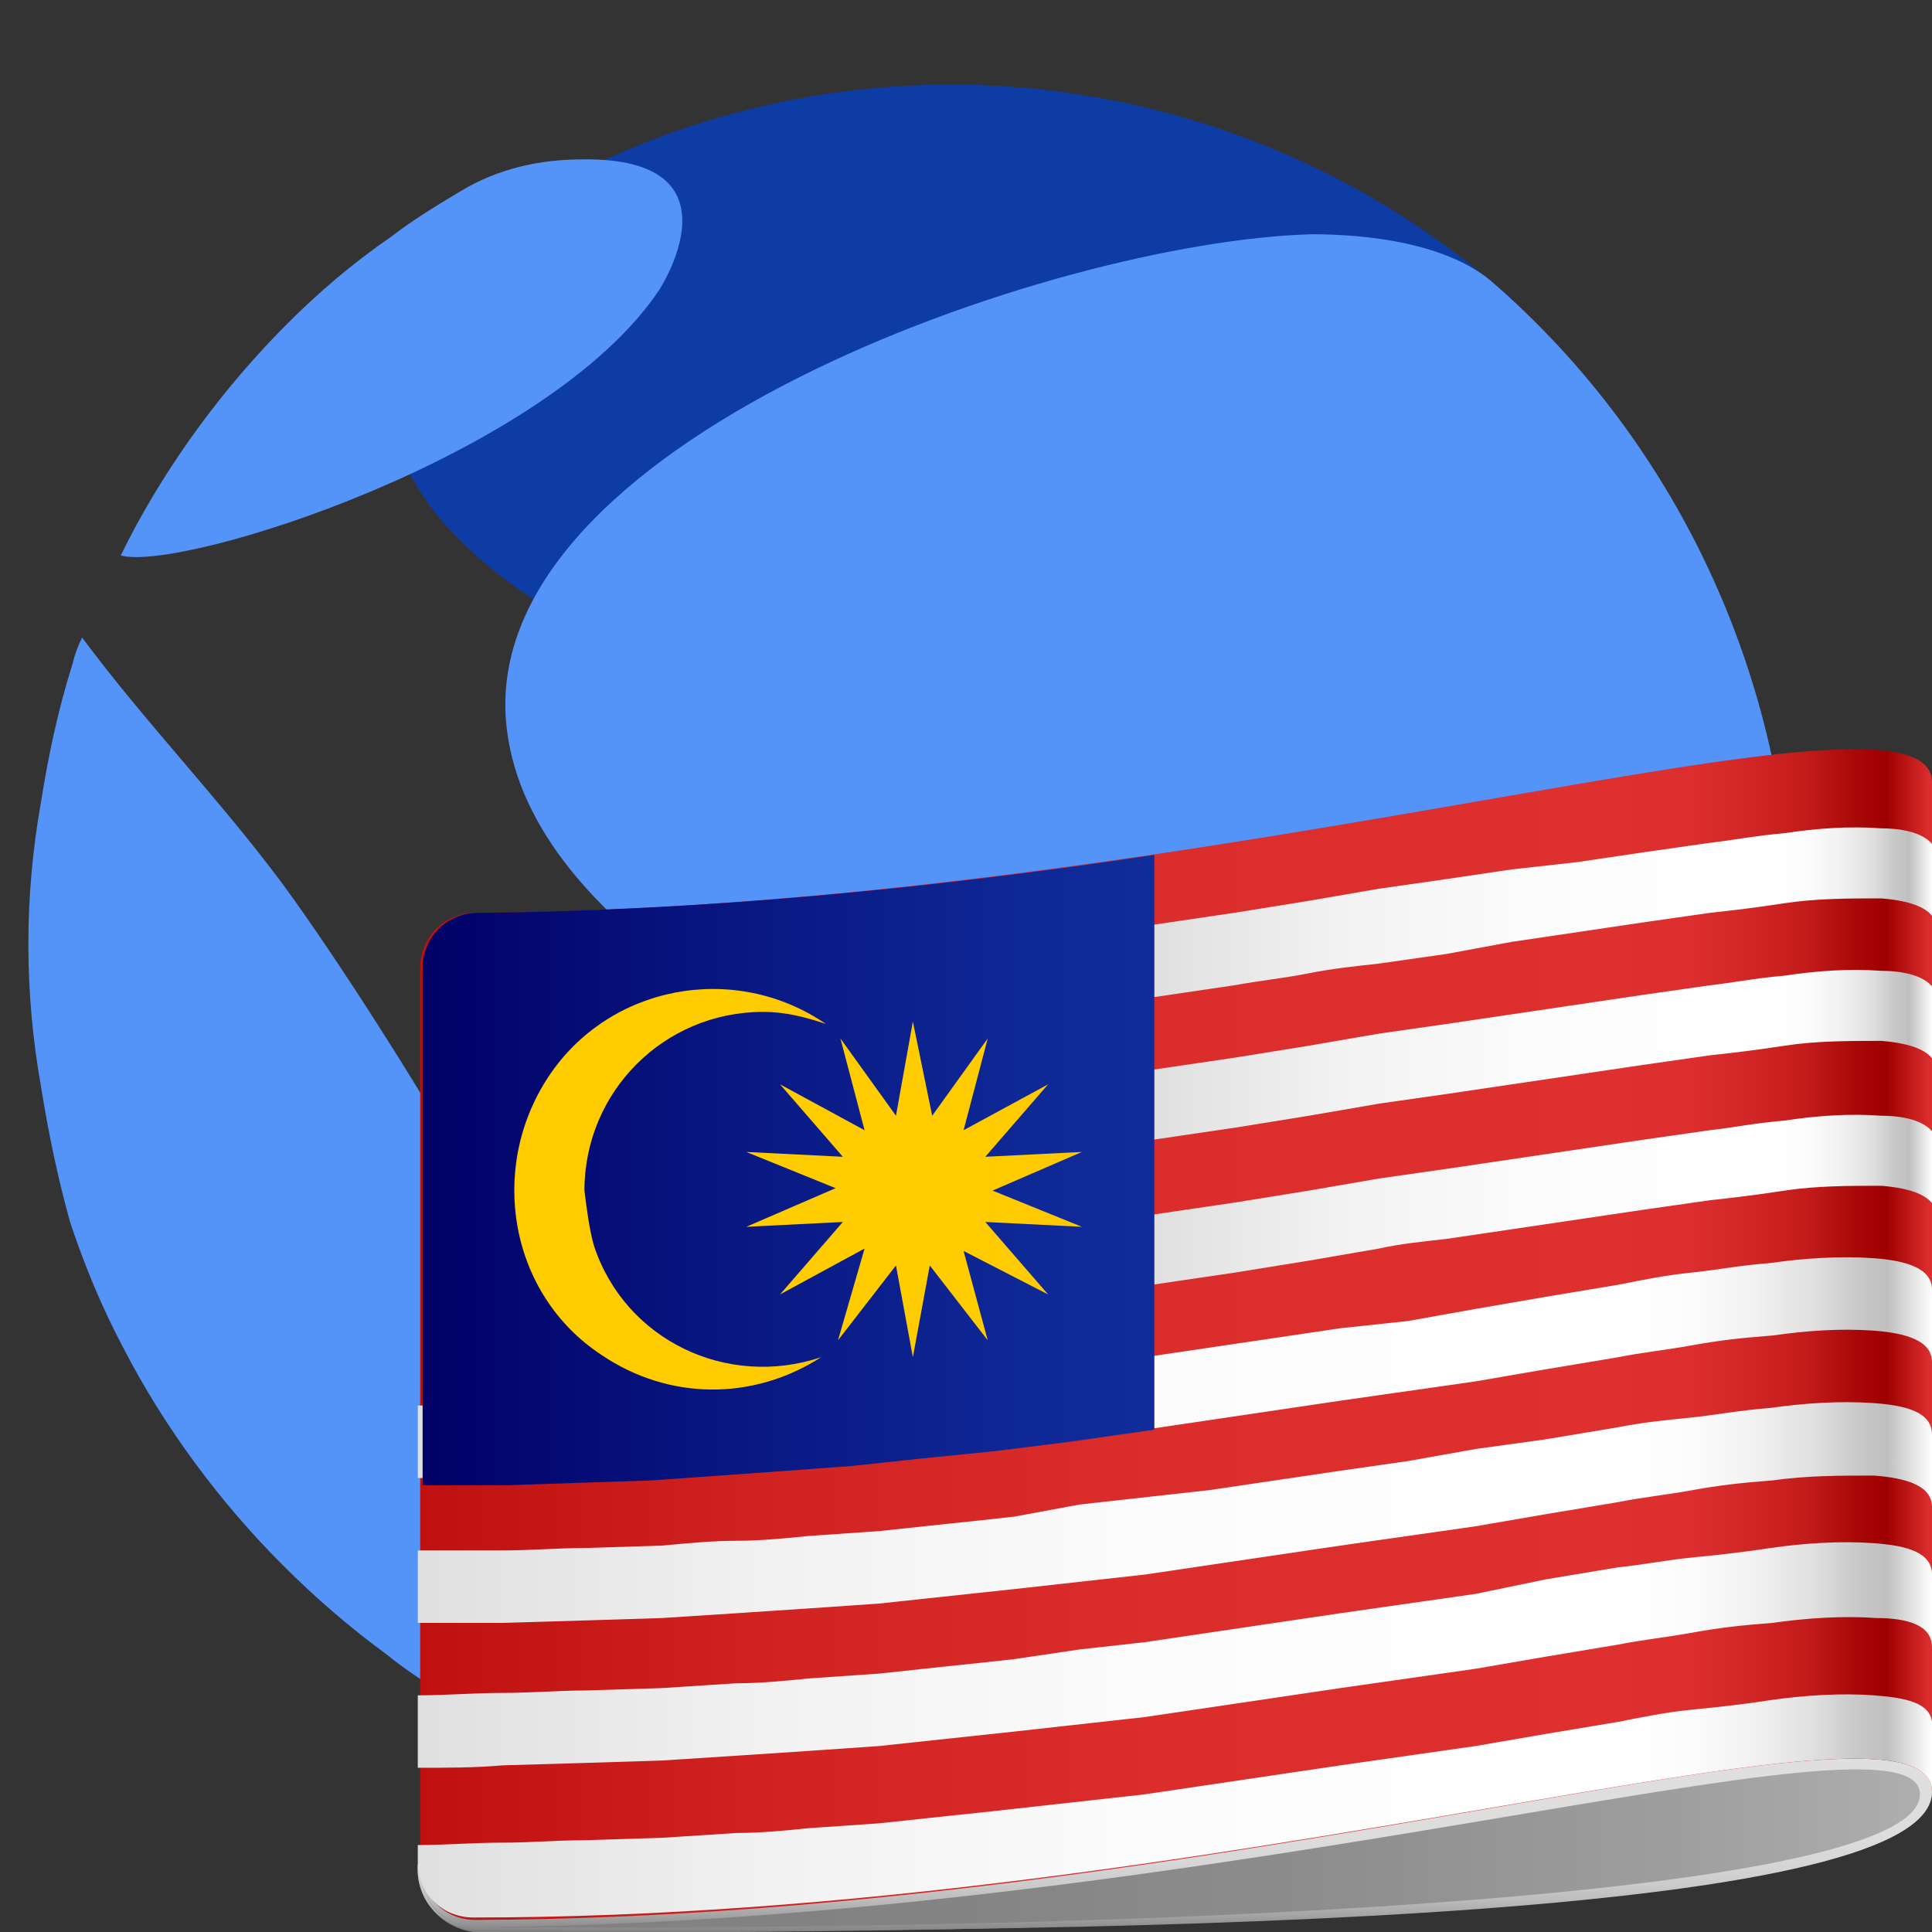 <svg xmlns="http://www.w3.org/2000/svg" viewBox="0 0 80 80">
  <rect x="0" y="0" width="80" height="80" fill="#333333" stroke="none"/>
  <g>
    <path fill="#0e3ca5" d="M32.6 59.3c2 7.4 9.2 13 12.8 12.8.1 0 13.8-2.6 21.2-15 5.8-9.7 3.8-19-4.1-19.3-2.8.2-33.7 7.4-29.9 21.5m29.2-47.6C51.6 3.1 37.4 1.1 25.3 6.5c-.7.3-1.5.7-2.2 1.1-.5.3-1 .5-1.5.8h.1c-1.4 1-2.6 2.1-3.7 3.5C8.2 25 41.5 34.5 59.3 34.5c8.2 5.9 10.5-16.5 2.5-22.8z"/>
    <path fill="#5493f7" d="M27.3 12C22.7 18.9 7.5 23.7 5 23l.3-.6c1.7-3.3 4-6.4 6.6-9 1.3-1.3 2.7-2.5 4.3-3.6.9-.7 1.9-1.3 2.9-1.9 1.5-.9 3.2-1.3 5-1.3 6.8-.1 3.2 5.4 3.2 5.4m-3.8 48.6c.3 2.2 0 10.7-.5 11.4-.4 0-1.2.1-3.5-1.2-1.2-.7-2.4-1.4-3.5-2.3-1.5-1.1-2.9-2.3-4.3-3.7-2.6-2.6-4.9-5.7-6.6-9-.9-1.7-1.6-3.4-2.2-5.2-.5-1.8-.9-3.7-1.2-5.6-.7-3.9-.7-7.9 0-11.8.3-1.9.7-3.8 1.3-5.7.1-.4.2-.7.4-1.1 2.6 3.5 5.7 6.7 8.3 10.2 2.5 3.4 5.9 8.9 6.5 10 4.3 7.3 5 11.8 5.3 14m50.7-21.5c0 4.6-.9 9.1-2.5 13.4-4.3 4.6-33.3-6.8-33.6-6.9-4-1.7-16-7-17.1-15.3C19.4 18.4 43.6 10 54.3 9.7c1.3 0 5.2.1 7.4 1.9 8 6.9 12.5 17 12.5 27.5M54.6 71.5c-3.2 1.5-6.6.4-5.7-2.7 1.7-5.9 16.9-12 20.2-12.3.4 0 .6.2.4.6-3.5 6.1-8.7 11.1-14.9 14.4"/>
  </g>
  <linearGradient id="6d5ff199-0686-4e99-8b0f-e50d2a0fa61b" x1="17.331" x2="80" y1="7.641" y2="7.641" gradientTransform="matrix(1 0 0 -1 0 82)" gradientUnits="userSpaceOnUse">
    <stop offset="0" stop-color="gray"/>
    <stop offset=".33" stop-color="#838383"/>
    <stop offset=".59" stop-color="#8d8d8d"/>
    <stop offset=".83" stop-color="#9e9e9e"/>
    <stop offset="1" stop-color="#afafaf"/>
  </linearGradient>
  <path fill="url(#6d5ff199-0686-4e99-8b0f-e50d2a0fa61b)" d="M17.3 77.2c-.1 1.4.9 2.6 2.3 2.8 30.8.2 60.4-1.2 60.4-5.8 0-14-62.7 3-62.7 3z"/>
  <linearGradient id="16de2af4-eb68-4439-8a20-ed75f49083e4" x1="48.666" x2="48.666" y1="13.312" y2="2.002" gradientTransform="matrix(1 0 0 -1 0 82)" gradientUnits="userSpaceOnUse">
    <stop offset=".35" stop-color="#dfdfdf"/>
    <stop offset=".65" stop-color="#ddd"/>
    <stop offset=".75" stop-color="#d6d6d6"/>
    <stop offset=".83" stop-color="#cbcbcb"/>
    <stop offset=".89" stop-color="#bababa"/>
    <stop offset=".94" stop-color="#a4a4a4"/>
    <stop offset=".99" stop-color="#898989"/>
    <stop offset="1" stop-color="gray"/>
  </linearGradient>
  <path fill="url(#16de2af4-eb68-4439-8a20-ed75f49083e4)" d="M17.3 77.2c-.1 1.4.9 2.6 2.3 2.7 30.8.3 60.4-.7 60.4-5.7 0-14-62.7 3-62.7 3zm2.4 2.6h-.2c-1-.1-1.8-.8-2-1.8.2 1 1.1 1.8 2.2 1.8 30.7-.2 59.8-9.6 59.8-5.5S50.3 80 19.7 79.8z"/>
  <linearGradient id="aab76068-7da8-4d0c-b57d-e7dc36ed3558" x1="17.34" x2="80" y1="26.686" y2="26.686" gradientTransform="matrix(1 0 0 -1 0 82)" gradientUnits="userSpaceOnUse">
    <stop offset="0" stop-color="#bf1010"/>
    <stop offset=".02" stop-color="#c11212"/>
    <stop offset=".24" stop-color="#d22323"/>
    <stop offset=".49" stop-color="#dc2d2d"/>
    <stop offset=".79" stop-color="#df3030"/>
    <stop offset=".84" stop-color="#dc2e2e"/>
    <stop offset=".88" stop-color="#d22626"/>
    <stop offset=".92" stop-color="#c11919"/>
    <stop offset=".95" stop-color="#a90808"/>
    <stop offset=".97" stop-color="#9f0000"/>
    <stop offset="1" stop-color="#df3030"/>
  </linearGradient>
  <path fill="url(#aab76068-7da8-4d0c-b57d-e7dc36ed3558)" d="M19.7 37.8c-1.3 0-2.3 1-2.3 2.3v37.1c0 1.3 1 2.3 2.3 2.3C50.4 79.4 80 69.2 80 74.2V32.4c0-5-29.6 5.2-60.3 5.4z"/>
  <linearGradient id="2c4cb566-a9eb-4a1c-820c-d79271bc4f6a" x1="47.73" x2="80.02" y1="44.259" y2="44.259" gradientTransform="matrix(1 0 0 -1 0 82)" gradientUnits="userSpaceOnUse">
    <stop offset="0" stop-color="#dfdfdf"/>
    <stop offset=".02" stop-color="#e1e1e1"/>
    <stop offset=".24" stop-color="#f2f2f2"/>
    <stop offset=".49" stop-color="#fcfcfc"/>
    <stop offset=".79" stop-color="#fff"/>
    <stop offset=".84" stop-color="#fcfcfc"/>
    <stop offset=".88" stop-color="#f2f2f2"/>
    <stop offset=".92" stop-color="#e1e1e1"/>
    <stop offset=".95" stop-color="#c9c9c9"/>
    <stop offset=".97" stop-color="#bfbfbf"/>
    <stop offset="1" stop-color="#fff"/>
  </linearGradient>
  <path fill="url(#2c4cb566-a9eb-4a1c-820c-d79271bc4f6a)" d="m47.7 41.3 3.4-.5c1.1-.2 2.1-.3 3.1-.5s2-.3 2.9-.4l2.8-.4 2.7-.5 2.7-.4 2.7-.4 2.8-.4c.9-.1 1.8-.2 3.1-.4s2.7-.2 4-.2c1.2.1 2.3.4 2.3 1.3v-3c0-.8-1-1.2-2.3-1.2-1.3-.1-2.7 0-4 .2-1.2.1-2.2.3-3.1.4l-2.8.4-2.7.4-2.7.3-2.7.4-2.8.4-2.9.5-3.1.5-3.4.5"/>
  <linearGradient id="6091af0b-25b3-4bcb-91ea-085176e791c6" x1="47.73" x2="80.02" y1="38.294" y2="38.294" gradientTransform="matrix(1 0 0 -1 0 82)" gradientUnits="userSpaceOnUse">
    <stop offset="0" stop-color="#dfdfdf"/>
    <stop offset=".02" stop-color="#e1e1e1"/>
    <stop offset=".24" stop-color="#f2f2f2"/>
    <stop offset=".49" stop-color="#fcfcfc"/>
    <stop offset=".79" stop-color="#fff"/>
    <stop offset=".84" stop-color="#fcfcfc"/>
    <stop offset=".88" stop-color="#f2f2f2"/>
    <stop offset=".92" stop-color="#e1e1e1"/>
    <stop offset=".95" stop-color="#c9c9c9"/>
    <stop offset=".97" stop-color="#bfbfbf"/>
    <stop offset="1" stop-color="#fff"/>
  </linearGradient>
  <path fill="url(#6091af0b-25b3-4bcb-91ea-085176e791c6)" d="m47.7 47.2 3.4-.5 3.1-.5 2.9-.5 2.8-.4 2.7-.4 2.7-.4 2.7-.4 2.8-.4c.9-.1 1.8-.2 3.1-.4s2.7-.2 4-.2c1.2.1 2.3.4 2.3 1.3v-3c0-.8-1-1.2-2.3-1.2-1.3-.1-2.7 0-4 .2-1.2.1-2.2.3-3.1.4l-2.8.4-2.7.4-2.7.4-2.7.4-2.8.4-2.9.5-3.1.5-3.4.5"/>
  <linearGradient id="68c5d88e-fecd-49bb-81f3-9c720343e864" x1="47.72" x2="80.02" y1="32.379" y2="32.379" gradientTransform="matrix(1 0 0 -1 0 82)" gradientUnits="userSpaceOnUse">
    <stop offset="0" stop-color="#dfdfdf"/>
    <stop offset=".02" stop-color="#e1e1e1"/>
    <stop offset=".24" stop-color="#f2f2f2"/>
    <stop offset=".49" stop-color="#fcfcfc"/>
    <stop offset=".79" stop-color="#fff"/>
    <stop offset=".84" stop-color="#fcfcfc"/>
    <stop offset=".88" stop-color="#f2f2f2"/>
    <stop offset=".92" stop-color="#e1e1e1"/>
    <stop offset=".95" stop-color="#c9c9c9"/>
    <stop offset=".97" stop-color="#bfbfbf"/>
    <stop offset="1" stop-color="#fff"/>
  </linearGradient>
  <path fill="url(#68c5d88e-fecd-49bb-81f3-9c720343e864)" d="m47.7 53.2 3.4-.5 3.1-.5 2.9-.5c.9-.2 1.9-.3 2.8-.4l2.7-.4 2.7-.4 2.7-.4 2.8-.4c.9-.1 1.8-.2 3.1-.4s2.7-.2 4-.2c1.2.1 2.3.4 2.3 1.3v-3c0-.8-1-1.2-2.3-1.2-1.3-.1-2.7 0-4 .2-1.2.1-2.2.3-3.1.4l-2.8.4-2.7.4-2.7.4-2.7.4-2.8.4-2.9.5-3.1.5-3.4.5"/>
  <linearGradient id="fef5713d-157f-4a52-b599-209131a5f601" x1="17.31" x2="80.02" y1="19.393" y2="19.393" gradientTransform="matrix(1 0 0 -1 0 82)" gradientUnits="userSpaceOnUse">
    <stop offset="0" stop-color="#dfdfdf"/>
    <stop offset=".02" stop-color="#e1e1e1"/>
    <stop offset=".24" stop-color="#f2f2f2"/>
    <stop offset=".49" stop-color="#fcfcfc"/>
    <stop offset=".79" stop-color="#fff"/>
    <stop offset=".84" stop-color="#fcfcfc"/>
    <stop offset=".88" stop-color="#f2f2f2"/>
    <stop offset=".92" stop-color="#e1e1e1"/>
    <stop offset=".95" stop-color="#c9c9c9"/>
    <stop offset=".97" stop-color="#bfbfbf"/>
    <stop offset="1" stop-color="#fff"/>
  </linearGradient>
  <path fill="url(#fef5713d-157f-4a52-b599-209131a5f601)" d="m24.2 67.1 3.2-.1 3.1-.2 3-.2 2.9-.2 2.8-.3 2.8-.3 2.7-.3 2.7-.3 2.7-.4 2.7-.4 2.7-.4 2.8-.4 2.8-.4 2.9-.5 3-.5c1-.2 2-.3 3.1-.5s2-.3 3.3-.4c1.4-.2 2.8-.2 4.2-.2 1.3.1 2.4.4 2.4 1.3v-3c0-.9-1-1.2-2.4-1.3-1.4-.1-2.9 0-4.3.2-1.3.1-2.3.3-3.3.4s-2 .2-3 .4l-3 .5-2.9.4-2.8.5-2.8.4-2.7.4-2.7.4-2.7.3-2.7.3-2.7.5c-.9.1-1.8.2-2.8.3l-2.8.3-2.9.2c-1 .1-2 .2-3 .2s-2 .1-3.1.2l-3.2.1c-1.1 0-2.2.1-3.4.1h-3.5v3h3.5l3.4-.1z"/>
  <linearGradient id="f870b09d-d29b-46e8-a7cf-89d8f35acd21" x1="17.33" x2="80.02" y1="25.353" y2="25.353" gradientTransform="matrix(1 0 0 -1 0 82)" gradientUnits="userSpaceOnUse">
    <stop offset="0" stop-color="#dfdfdf"/>
    <stop offset=".02" stop-color="#e1e1e1"/>
    <stop offset=".24" stop-color="#f2f2f2"/>
    <stop offset=".49" stop-color="#fcfcfc"/>
    <stop offset=".79" stop-color="#fff"/>
    <stop offset=".84" stop-color="#fcfcfc"/>
    <stop offset=".88" stop-color="#f2f2f2"/>
    <stop offset=".92" stop-color="#e1e1e1"/>
    <stop offset=".95" stop-color="#c9c9c9"/>
    <stop offset=".97" stop-color="#bfbfbf"/>
    <stop offset="1" stop-color="#fff"/>
  </linearGradient>
  <path fill="url(#f870b09d-d29b-46e8-a7cf-89d8f35acd21)" d="M24.2 61.2c1.1 0 2.2-.1 3.2-.1s2.1-.1 3.1-.2l3-.2 2.9-.3c1-.1 1.9-.2 2.8-.3l2.8-.3 2.7-.3 2.7-.3 2.7-.4 2.7-.4 2.7-.4 2.8-.4 2.8-.4 2.9-.5 3-.5c1-.2 2-.3 3.1-.5s2-.3 3.3-.4c1.4-.2 2.8-.3 4.2-.2 1.3.1 2.4.4 2.4 1.3v-3c0-.9-1.1-1.2-2.4-1.3-1.4-.1-2.9 0-4.3.2-1.3.1-2.3.3-3.3.4s-2 .3-3 .5l-3 .5-2.9.5-2.8.5-2.8.3-2.7.4-2.7.4-2.7.4-2.7.3-2.7.3c-.9.1-1.8.2-2.8.3l-2.8.3-2.9.2c-1 .1-2 .2-3 .2l-3.1.2-3.2.1c-1.1 0-2.2.1-3.4.1h-3.5v3h6.9z"/>
  <linearGradient id="3a776bac-6d0b-4b8a-861d-36af2d7a2fee" x1="17.3" x2="80" y1="13.423" y2="13.423" gradientTransform="matrix(1 0 0 -1 0 82)" gradientUnits="userSpaceOnUse">
    <stop offset="0" stop-color="#dfdfdf"/>
    <stop offset=".02" stop-color="#e1e1e1"/>
    <stop offset=".24" stop-color="#f2f2f2"/>
    <stop offset=".49" stop-color="#fcfcfc"/>
    <stop offset=".79" stop-color="#fff"/>
    <stop offset=".84" stop-color="#fcfcfc"/>
    <stop offset=".88" stop-color="#f2f2f2"/>
    <stop offset=".92" stop-color="#e1e1e1"/>
    <stop offset=".95" stop-color="#c9c9c9"/>
    <stop offset=".97" stop-color="#bfbfbf"/>
    <stop offset="1" stop-color="#fff"/>
  </linearGradient>
  <path fill="url(#3a776bac-6d0b-4b8a-861d-36af2d7a2fee)" d="M77.6 63.9c-1.4-.1-2.9 0-4.3.2-1.3.2-2.3.3-3.3.4s-2 .3-3 .4l-3 .5-2.9.6-2.8.4-2.8.4-2.7.4-2.7.4-2.7.4-2.7.3-2.7.4c-.9.1-1.8.2-2.8.3l-2.8.3-2.9.2c-1 .1-2 .2-3 .2l-3.1.2-3.2.1c-1.1 0-2.2.1-3.4.1s-2.3.1-3.5.1v3c1.2 0 2.4 0 3.5-.1l3.4-.1 3.2-.1 3.1-.2 3-.2 2.9-.2 2.8-.3 2.8-.3 2.7-.3 2.7-.3 2.7-.4 2.7-.4 2.7-.4 2.8-.4 2.8-.4 2.9-.5 3-.5c1-.2 2-.3 3.1-.5s2-.3 3.3-.4c1.4-.2 2.9-.3 4.3-.2 1.3 0 2.3.3 2.3 1.2v-3c0-.9-1-1.2-2.4-1.3z"/>
  <linearGradient id="b779d34e-0a48-4d43-be4b-c032f36a21e5" x1="17.31" x2="80" y1="7.118" y2="7.118" gradientTransform="matrix(1 0 0 -1 0 82)" gradientUnits="userSpaceOnUse">
    <stop offset="0" stop-color="#dfdfdf"/>
    <stop offset=".02" stop-color="#e1e1e1"/>
    <stop offset=".24" stop-color="#f2f2f2"/>
    <stop offset=".49" stop-color="#fcfcfc"/>
    <stop offset=".79" stop-color="#fff"/>
    <stop offset=".84" stop-color="#fcfcfc"/>
    <stop offset=".88" stop-color="#f2f2f2"/>
    <stop offset=".92" stop-color="#e1e1e1"/>
    <stop offset=".95" stop-color="#c9c9c9"/>
    <stop offset=".97" stop-color="#bfbfbf"/>
    <stop offset="1" stop-color="#fff"/>
  </linearGradient>
  <path fill="url(#b779d34e-0a48-4d43-be4b-c032f36a21e5)" d="M80 74.2v-2.9c-.1-.8-1.1-1-2.4-1.1-1.4-.1-2.9 0-4.3.2-1.3.2-2.3.3-3.3.4s-2 .3-3 .5l-3 .5-2.9.5-2.8.4-2.8.4-2.7.4-2.7.4-2.7.4-2.7.3-2.7.3c-.9.1-1.8.2-2.8.3l-2.8.3-2.9.2c-1 .1-2 .2-3 .2l-3.1.2-3.2.1c-1.1 0-2.2.1-3.4.1s-2.4.1-3.5.1v.7c0 1.3 1 2.3 2.3 2.3 30.8 0 60.4-10.2 60.4-5.2z"/>
  <linearGradient id="1ab86d05-a7e3-408d-af43-59e4212f9b7f" x1="17.34" x2="80" y1="33.52" y2="33.52" gradientTransform="matrix(1 0 0 -1 0 82)" gradientUnits="userSpaceOnUse">
    <stop offset="0" stop-color="#010066"/>
    <stop offset=".19" stop-color="#081580"/>
    <stop offset=".4" stop-color="#0e2896"/>
    <stop offset=".61" stop-color="#1233a3"/>
    <stop offset=".79" stop-color="#1337a8"/>
    <stop offset=".83" stop-color="#1234a5"/>
    <stop offset=".86" stop-color="#0f2c9b"/>
    <stop offset=".89" stop-color="#0b1e8a"/>
    <stop offset=".92" stop-color="#040a72"/>
    <stop offset=".93" stop-color="#010066"/>
  </linearGradient>
  <path fill="url(#1ab86d05-a7e3-408d-af43-59e4212f9b7f)" d="m24 61.4 3-.1 2.8-.2 2.8-.2 2.7-.2c.9-.1 1.9-.2 2.8-.3l3-.3 3.2-.4 3.5-.5V35.4c-9.3 1.4-18.6 2.3-28 2.4-1.3 0-2.3 1-2.3 2.3v21.4H21l3-.1z"/>
  <linearGradient id="c17bc6c0-8b59-418b-8afe-982f0ac3f8f1" x1="19.63" x2="41.75" y1="32.642" y2="32.882" gradientTransform="matrix(1 0 0 -1 0 82)" gradientUnits="userSpaceOnUse">
    <stop offset="0" stop-color="#fc0"/>
    <stop offset=".04" stop-color="#fc0"/>
    <stop offset=".47" stop-color="#fc0"/>
    <stop offset=".6" stop-color="#ffc902"/>
    <stop offset=".71" stop-color="#ffbf09"/>
    <stop offset=".81" stop-color="#ffae15"/>
    <stop offset=".87" stop-color="#ff9f20"/>
  </linearGradient>
  <path fill="url(#c17bc6c0-8b59-418b-8afe-982f0ac3f8f1)" d="M24.2 49.3c0-4.1 3.3-7.4 7.4-7.4.9 0 1.7.2 2.6.5-3.8-2.6-9-1.6-11.5 2.2s-1.6 9 2.2 11.5c2.8 1.9 6.3 1.9 9.1.1-3.9 1.3-8.1-.7-9.4-4.6-.2-.7-.3-1.5-.4-2.3z"/>
  <linearGradient id="042aa977-5dcb-483d-9fdb-b46766594145" x1="29.22" x2="52.7" y1="32.65" y2="32.91" gradientTransform="matrix(1 0 0 -1 0 82)" gradientUnits="userSpaceOnUse">
    <stop offset="0" stop-color="#fc0"/>
    <stop offset=".04" stop-color="#fc0"/>
    <stop offset=".47" stop-color="#fc0"/>
    <stop offset=".65" stop-color="#ffc902"/>
    <stop offset=".79" stop-color="#ffbf09"/>
    <stop offset=".92" stop-color="#ffae15"/>
    <stop offset="1" stop-color="#ff9f20"/>
  </linearGradient>
  <path fill="url(#042aa977-5dcb-483d-9fdb-b46766594145)" d="m41.1 49.3 3.7-1.6-4 .2 2.6-3-3.5 1.9 1-3.8-2.3 3.2-.8-3.9-.7 3.9-2.3-3.2 1 3.8-3.5-1.9 2.6 3-4-.2 3.7 1.5-3.7 1.6 4-.2-2.6 3 3.5-1.9-1.1 3.8 2.4-3.1.7 3.8.7-3.8 2.4 3.1-1-3.7 3.5 1.8-2.6-3 4 .2z"/>
</svg>
